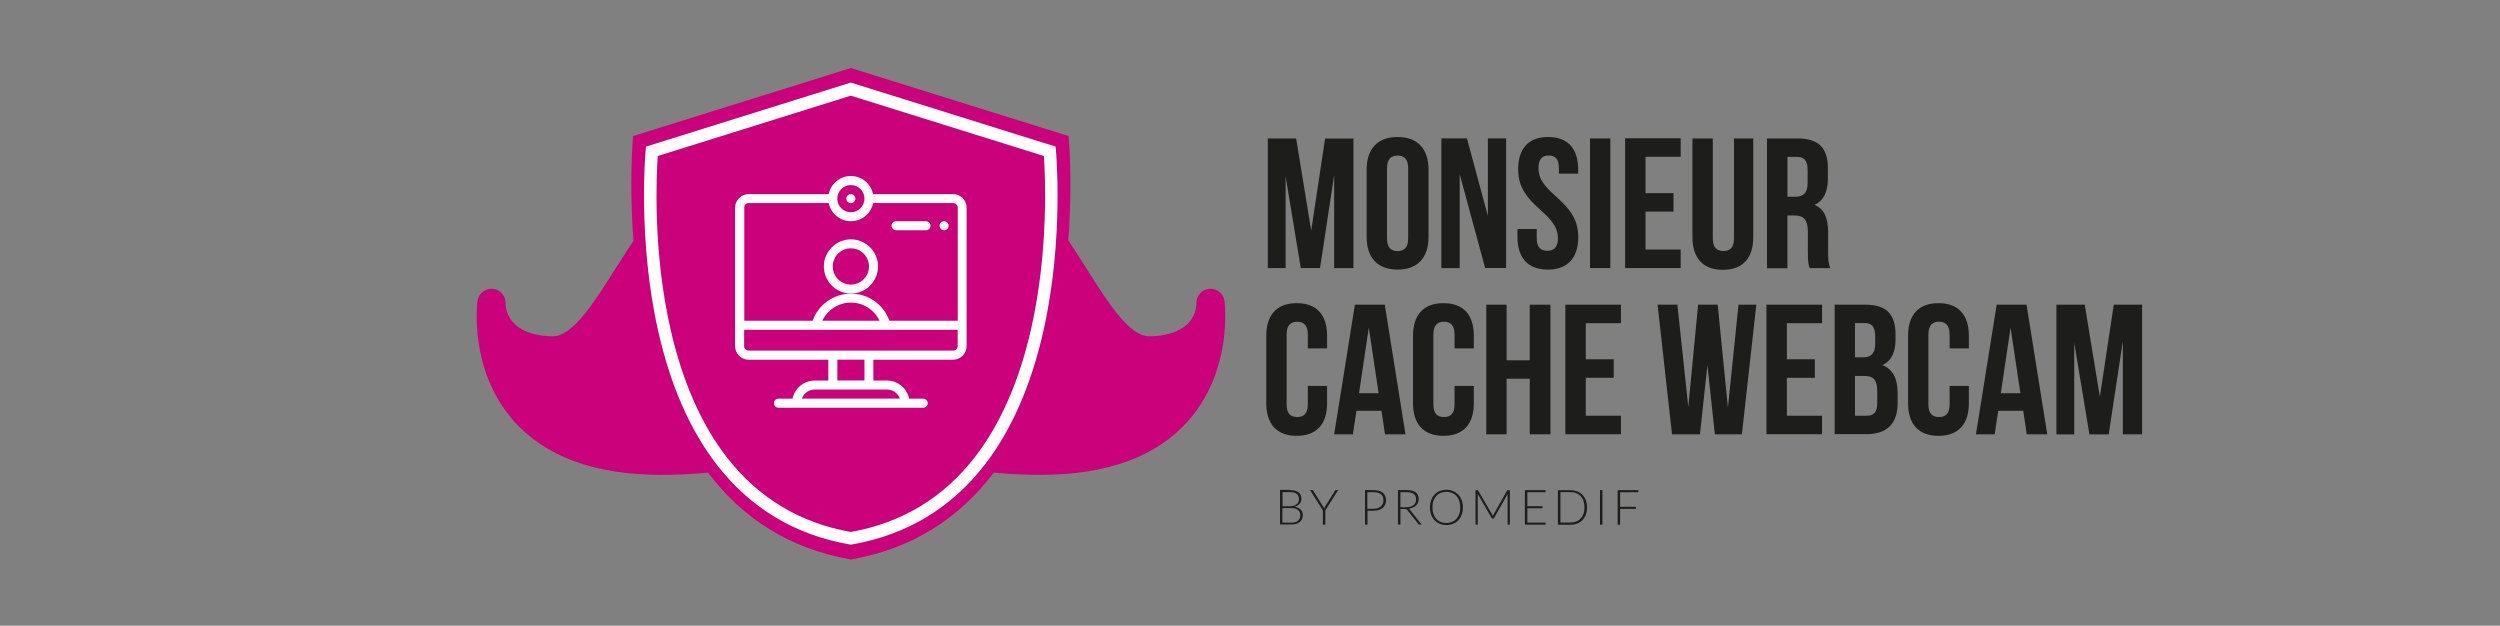 <?xml version="1.0" encoding="utf-8"?>
<!-- Generator: Adobe Illustrator 23.0.3, SVG Export Plug-In . SVG Version: 6.00 Build 0)  -->
<svg version="1.1" id="Calque_1" xmlns="http://www.w3.org/2000/svg" xmlns:xlink="http://www.w3.org/1999/xlink" x="0px" y="0px"
	 viewBox="0 0 3255.8 814.8" style="enable-background:new 0 0 3255.8 814.8;" xml:space="preserve">
<rect x="0" y="0" width="3255.8" height="814.8" fill="#808080" stroke="none"/>
<style type="text/css">
	.st0{fill:#CB007B;}
	.st1{fill:#1D1D1B;}
	.st2{fill:#FFFFFF;}
</style>
<g>
	<g>
		<path class="st0" d="M1548.1,547.3c-41.3,47.2-106.1,71.1-192.5,71.1c-156.8,0-221.1-51.7-247.4-94.6
			c-26.4,42.9-90.6,94.6-247.4,94.6c-86.4,0-151.2-23.9-192.5-71.1c-57.6-65.8-46.9-151.8-46.4-155.4c1.3-9.7,9.9-16.6,19.7-15.8
			c9.7,0.8,17.1,9.1,16.8,18.9c0,6.7,2.7,41.6,60.8,43h0.6c26,0,53.7-43.7,80.4-86c40.1-63.5,85.6-135.4,160.8-135.4
			c82.8,0,126.3,37.3,147.3,65.7c21.1-28.3,64.5-65.7,147.3-65.7c75.2,0,120.7,71.9,160.8,135.4c26.7,42.3,54.4,86,80.4,86h0.6
			c58.2-1.4,60.9-36.2,60.8-43.2c-0.3-9.8,7.1-17.9,16.8-18.7c9.7-0.8,18.4,6.3,19.7,15.9C1595,395.5,1605.7,481.4,1548.1,547.3z"/>
	</g>
</g>
<g>
	<path class="st1" d="M1707.6,300.3l18.1-119.9h36.9v168.8h-25.1V228.1l-18.4,121h-25.1l-19.7-119.4v119.4h-23.2V180.3h36.9
		L1707.6,300.3z"/>
	<path class="st1" d="M1779.8,220.9c0-27,14.2-42.5,40.3-42.5c26,0,40.3,15.4,40.3,42.5v87.7c0,27-14.2,42.5-40.3,42.5
		c-26,0-40.3-15.4-40.3-42.5V220.9z M1806.3,310.4c0,12,5.3,16.6,13.8,16.6c8.5,0,13.8-4.6,13.8-16.6v-91.2c0-12-5.3-16.6-13.8-16.6
		c-8.5,0-13.8,4.6-13.8,16.6V310.4z"/>
	<path class="st1" d="M1901,226.9v122.3h-23.9v-169h33.3l27.3,101v-101h23.7v168.8h-27.3L1901,226.9z"/>
	<path class="st1" d="M2016.2,178.4c25.8,0,39.1,15.4,39.1,42.5v5.3h-25.1v-7.1c0-12-4.8-16.6-13.3-16.6s-13.3,4.6-13.3,16.6
		c0,34.7,51.8,41.2,51.8,89.5c0,27-13.5,42.5-39.6,42.5s-39.6-15.4-39.6-42.5v-10.4h25.1v12c0,12,5.3,16.4,13.8,16.4
		c8.5,0,13.8-4.4,13.8-16.4c0-34.7-51.8-41.2-51.8-89.5C1977.1,193.8,1990.3,178.4,2016.2,178.4z"/>
	<path class="st1" d="M2070.7,180.3h26.5v168.8h-26.5V180.3z"/>
	<path class="st1" d="M2143,251.5h36.4v24.1H2143v49.4h45.8v24.1h-72.4v-169h72.4v24.1H2143V251.5z"/>
	<path class="st1" d="M2230.6,180.3v130.2c0,12,5.3,16.4,13.8,16.4s13.8-4.4,13.8-16.4V180.3h25.1v128.6c0,27-13.5,42.5-39.6,42.5
		c-26,0-39.6-15.4-39.6-42.5V180.3H2230.6z"/>
	<path class="st1" d="M2356.8,349.2c-1.4-4.4-2.4-6.9-2.4-20.7V302c0-15.7-5.3-21.4-17.4-21.4h-9.2v68.8h-26.6V180.3h40
		c27.6,0,39.3,12.8,39.3,38.9v13.3c0,17.4-5.5,28.7-17.4,34.3c13.3,5.5,17.7,18.4,17.7,35.9v26c0,8.2,0.2,14.2,2.9,20.5h-27V349.2z
		 M2327.8,204.4v51.8h10.4c9.9,0,15.9-4.4,15.9-17.9v-16.6c0-12-4.1-17.4-13.5-17.4h-12.7V204.4z"/>
</g>
<g>
	<path class="st1" d="M1679.9,638.3c2.6,0,4.8,0.3,6.6,0.7c1.8,0.6,3.4,1.3,4.7,2.2c1.2,1,2.1,2.2,2.8,3.6c0.6,1.4,0.9,3,0.9,4.8
		c0,1.2-0.2,2.3-0.6,3.4c-0.4,1.1-1,2.1-1.8,3s-1.8,1.8-2.9,2.4c-1.1,0.6-2.4,1.2-3.9,1.6c3.5,0.6,6.3,1.7,8.1,3.5
		c1.9,1.8,2.9,4.2,2.9,7.2c0,1.9-0.4,3.6-1,5.2c-0.6,1.6-1.7,2.9-2.9,3.9c-1.3,1-2.9,1.8-4.8,2.4c-1.8,0.6-4.1,0.8-6.5,0.8H1667v-45
		h12.9V638.3z M1670.3,640.9v18.4h9.7c2,0,3.9-0.3,5.3-0.8c1.5-0.6,2.7-1.2,3.6-2.1c0.9-0.8,1.7-1.8,2.1-2.9
		c0.5-1.1,0.6-2.2,0.6-3.4c0-3-0.9-5.3-2.9-6.9c-1.9-1.6-4.9-2.3-8.8-2.3L1670.3,640.9L1670.3,640.9z M1681.5,680.7
		c4,0,6.9-0.8,8.9-2.6c2-1.7,3-4.1,3-7.2c0-1.4-0.3-2.7-0.8-3.9c-0.6-1.1-1.3-2.1-2.3-2.9c-1-0.7-2.3-1.4-3.8-1.8
		c-1.5-0.5-3.1-0.6-5.1-0.6h-11.3v18.9L1681.5,680.7L1681.5,680.7z"/>
	<path class="st1" d="M1726,664.7v18.5h-3.2v-18.5l-16.7-26.5h2.9c0.3,0,0.6,0.1,0.7,0.2c0.2,0.2,0.4,0.4,0.5,0.6l12.9,20.6
		c0.3,0.5,0.6,0.9,0.7,1.4c0.3,0.5,0.5,0.9,0.6,1.4c0.2-0.5,0.4-0.9,0.6-1.4s0.5-0.9,0.7-1.4l12.9-20.6c0.1-0.3,0.3-0.5,0.5-0.6
		c0.2-0.2,0.5-0.2,0.7-0.2h2.9L1726,664.7z"/>
	<path class="st1" d="M1789.1,638.3c5.3,0,9.2,1.2,11.9,3.5s4.1,5.6,4.1,9.9c0,1.9-0.4,3.8-1.1,5.4c-0.7,1.7-1.8,3-3.1,4.2
		c-1.4,1.2-3,2.1-5,2.8c-1.9,0.6-4.1,1-6.6,1h-8.4v18.1h-3.2v-45L1789.1,638.3L1789.1,638.3z M1789.1,662.5c1.9,0,3.8-0.3,5.3-0.8
		c1.6-0.6,2.9-1.3,4-2.3c1.1-1,1.9-2.1,2.5-3.4c0.6-1.3,0.8-2.8,0.8-4.3c0-3.4-1-6.1-3.1-7.9c-2.1-1.8-5.3-2.8-9.5-2.8h-8.4v21.7
		L1789.1,662.5L1789.1,662.5z"/>
	<path class="st1" d="M1851.5,683.3h-2.8c-0.4,0-0.6-0.1-0.9-0.2c-0.3-0.1-0.5-0.4-0.6-0.6l-14.4-18.3c-0.2-0.3-0.4-0.5-0.6-0.6
		c-0.2-0.2-0.4-0.3-0.6-0.4c-0.3-0.1-0.5-0.2-0.8-0.2c-0.4,0-0.6-0.1-1.1-0.1h-5.9v20.3h-3.2v-45h11.5c5.2,0,9,1,11.6,3
		c2.6,2,3.9,5,3.9,8.8c0,1.8-0.3,3.3-0.9,4.7c-0.6,1.4-1.5,2.7-2.6,3.7c-1.1,1.1-2.5,1.9-4.1,2.6c-1.6,0.6-3.3,1.1-5.3,1.4
		c0.6,0.3,0.9,0.7,1.4,1.3L1851.5,683.3z M1831.6,660.5c2,0,3.8-0.3,5.3-0.7s2.9-1.2,4-2s1.9-1.9,2.5-3.2c0.6-1.3,0.8-2.7,0.8-4.2
		c0-3.2-1-5.5-3.1-7.1c-2.1-1.6-5.2-2.3-9.1-2.3h-8.2v19.6H1831.6z"/>
	<path class="st1" d="M1905.2,660.8c0,3.5-0.6,6.6-1.6,9.4c-1,2.9-2.5,5.3-4.4,7.3c-1.8,2-4.1,3.5-6.8,4.6c-2.7,1.1-5.5,1.7-8.8,1.7
		s-6.1-0.6-8.7-1.7c-2.6-1.1-4.9-2.7-6.7-4.6c-1.8-2-3.3-4.4-4.4-7.3s-1.6-6-1.6-9.4c0-3.4,0.6-6.5,1.6-9.4c1-2.9,2.5-5.3,4.4-7.3
		c1.8-2,4.1-3.6,6.7-4.6c2.6-1,5.5-1.7,8.7-1.7s6.1,0.6,8.8,1.7s4.9,2.7,6.8,4.6c1.8,2,3.3,4.4,4.4,7.3
		C1904.6,654.1,1905.2,657.3,1905.2,660.8z M1901.7,660.8c0-3.1-0.5-6-1.3-8.5c-0.8-2.5-2.1-4.6-3.7-6.4c-1.6-1.8-3.5-3-5.7-4
		c-2.2-0.9-4.7-1.4-7.4-1.4s-5.1,0.5-7.4,1.4c-2.2,0.9-4.1,2.2-5.7,4c-1.6,1.8-2.9,3.9-3.7,6.4c-0.9,2.5-1.3,5.3-1.3,8.5
		s0.5,6,1.3,8.5c0.9,2.5,2.1,4.6,3.7,6.4c1.6,1.8,3.5,3,5.7,4c2.2,0.9,4.7,1.4,7.4,1.4s5.2-0.5,7.4-1.4c2.2-0.9,4.1-2.2,5.7-4
		c1.6-1.8,2.9-3.9,3.7-6.4C1901.4,666.8,1901.7,663.9,1901.7,660.8z"/>
	<path class="st1" d="M1966.3,638.3v45h-2.9V645c0-0.6,0-1.1,0.1-1.8l-17.7,31.4c-0.3,0.6-0.7,0.8-1.3,0.8h-0.6
		c-0.6,0-1-0.3-1.3-0.8l-18.2-31.4c0.1,0.6,0.1,1.2,0.1,1.8v38.3h-2.9v-45h2.2c0.3,0,0.6,0,0.7,0.1s0.4,0.3,0.6,0.6l18.2,31.2
		c0.3,0.6,0.6,1.2,0.8,1.9c0.1-0.4,0.3-0.6,0.4-1c0.2-0.4,0.3-0.6,0.5-0.9l17.6-31.2c0.2-0.3,0.4-0.5,0.6-0.6s0.5-0.1,0.7-0.1
		L1966.3,638.3L1966.3,638.3z"/>
	<path class="st1" d="M2012.9,680.6l-0.1,2.7h-26.9v-45h26.9v2.7h-23.7v18.2h19.7v2.7h-19.7v18.7L2012.9,680.6L2012.9,680.6z"/>
	<path class="st1" d="M2066.9,660.8c0,3.5-0.6,6.6-1.6,9.4s-2.5,5.2-4.4,7.1c-1.8,1.9-4.1,3.4-6.8,4.5c-2.7,1-5.5,1.6-8.8,1.6h-16.4
		v-45h16.4c3.1,0,6.1,0.6,8.8,1.6c2.7,1,4.9,2.5,6.8,4.5c1.8,1.9,3.3,4.3,4.4,7.1C2066.4,654.2,2066.9,657.3,2066.9,660.8z
		 M2063.5,660.8c0-3.1-0.5-5.9-1.3-8.4c-0.8-2.5-2.1-4.5-3.7-6.3c-1.6-1.7-3.5-2.9-5.7-3.9s-4.7-1.3-7.4-1.3h-13.2v39.6h13.2
		c2.7,0,5.2-0.5,7.4-1.3c2.2-0.9,4.1-2.2,5.7-3.9c1.6-1.7,2.9-3.8,3.7-6.3C2063.1,666.8,2063.5,663.9,2063.5,660.8z"/>
	<path class="st1" d="M2086.9,683.3h-3.2v-45h3.2V683.3z"/>
	<path class="st1" d="M2109.9,641.1V660h20.5v2.7h-20.5v20.6h-3.2v-45h26.9v2.7L2109.9,641.1L2109.9,641.1z"/>
</g>
<g>
	<path class="st0" d="M1108.1,88.6l283.6,88.6c0,0,47.3,494.3-283.6,551.4c-330.8-57.1-283.6-551.4-283.6-551.4L1108.1,88.6z"/>
</g>
<g>
	<path class="st0" d="M1108.1,116.1l259.2,81c0,0,43.2,451.7-259.2,503.9C805.8,648.9,849,197.1,849,197.1L1108.1,116.1z"/>
	<path class="st2" d="M1108.1,709.3l-1.4-0.2c-71-12.3-129.3-47.2-173.1-103.8c-34.8-44.9-60.5-103.4-76.4-174
		c-27-119.3-16.5-233.8-16.4-235l0.5-5.4l266.7-83.4l266.7,83.4l0.5,5.4c0.1,1.1,10.6,115.6-16.4,235
		c-15.9,70.5-41.6,129.1-76.4,174c-43.8,56.6-102.1,91.5-173.1,103.8L1108.1,709.3z M856.6,203.2c-1.7,23.7-6.7,122.5,16.5,224.9
		c15.4,68.1,40.1,124.4,73.4,167.4c41,52.8,95.3,85.6,161.5,97.3c66.3-11.8,120.7-44.6,161.6-97.5c33.3-43,58-99.4,73.4-167.6
		c23.1-102.3,18.1-200.8,16.5-224.5L1108,124.6L856.6,203.2z"/>
</g>
<g>
	<g>
		<path class="st2" d="M1235.4,294c0,3.3-2.6,5.9-5.9,5.9s-5.9-2.6-5.9-5.9s2.6-5.9,5.9-5.9C1232.7,288.1,1235.4,290.7,1235.4,294z"
			/>
	</g>
	<g>
		<path class="st2" d="M1114,258.7c0,3.3-2.6,5.9-5.9,5.9s-5.9-2.6-5.9-5.9s2.6-5.9,5.9-5.9C1111.4,252.8,1114,255.4,1114,258.7z"/>
	</g>
	<g>
		<path class="st2" d="M1143.5,347c0-19.5-15.9-35.3-35.3-35.3s-35.3,15.9-35.3,35.3s15.9,35.3,35.3,35.3S1143.5,366.5,1143.5,347z
			 M1108.1,370.6c-13,0-23.6-10.6-23.6-23.6s10.6-23.6,23.6-23.6s23.6,10.6,23.6,23.6S1121.1,370.6,1108.1,370.6z"/>
	</g>
	<g>
		<path class="st2" d="M1241.3,252.8H1137c-2.7-13.4-14.6-23.6-28.9-23.6c-14.2,0-26.1,10.1-28.9,23.6H975
			c-9.7,0-17.7,7.9-17.7,17.7v180.3c0,9.7,7.9,17.7,17.7,17.7h103.7v27.1H1061c-14.2,0-26.1,10.1-28.9,23.6h-18.3
			c-3.3,0-5.9,2.6-5.9,5.9s2.6,5.9,5.9,5.9h188.5c3.3,0,5.9-2.6,5.9-5.9s-2.6-5.9-5.9-5.9H1184c-2.7-13.4-14.6-23.6-28.9-23.6h-17.7
			v-27.1h103.7c9.7,0,17.7-7.9,17.7-17.7V270.4C1258.9,260.7,1251,252.8,1241.3,252.8z M1108.1,241c9.7,0,17.7,7.9,17.7,17.7
			c0,9.7-7.9,17.7-17.7,17.7c-9.7,0-17.7-7.9-17.7-17.7C1090.5,248.9,1098.4,241,1108.1,241z M975,264.5h104.3
			c2.7,13.4,14.6,23.6,28.9,23.6c14.2,0,26.1-10.1,28.9-23.6h104.3c3.2,0,5.9,2.6,5.9,5.9v147.3h-89c-7.4-21-27.4-35.3-50-35.3
			c-22.7,0-42.6,14.3-50,35.3h-89V270.4C969.1,267.2,971.7,264.5,975,264.5z M1145.4,417.7h-74.5c6.7-14.2,21.1-23.6,37.3-23.6
			S1138.7,403.5,1145.4,417.7z M1171.9,519.1h-127.6c2.4-6.9,9-11.8,16.7-11.8h94.3C1162.9,507.3,1169.5,512.2,1171.9,519.1z
			 M1125.8,495.5h-35.3v-27.1h35.3V495.5z M1241.3,456.6H975c-3.2,0-5.9-2.6-5.9-5.9v-21.2h278.1v21.2
			C1247.2,454,1244.5,456.6,1241.3,456.6z"/>
	</g>
	<g>
		<path class="st2" d="M1167,299.9h38.9c3.3,0,5.9-2.6,5.9-5.9s-2.6-5.9-5.9-5.9H1167c-3.3,0-5.9,2.6-5.9,5.9
			S1163.8,299.9,1167,299.9z"/>
	</g>
</g>
<g>
	<path class="st1" d="M1728.3,502.6v22.5c0,27-13.5,42.5-39.6,42.5s-39.6-15.4-39.6-42.5v-87.8c0-27,13.5-42.5,39.6-42.5
		s39.6,15.4,39.6,42.5v16.4h-25.1v-18.1c0-12-5.3-16.6-13.8-16.6s-13.8,4.6-13.8,16.6v91.1c0,12,5.3,16.4,13.8,16.4
		s13.8-4.4,13.8-16.4v-24.1h25.1V502.6z"/>
	<path class="st1" d="M1830.4,565.6h-26.7l-4.6-30.6h-32.6l-4.6,30.6h-24.4l27-168.8h38.9L1830.4,565.6z M1769.9,512.1h25.5
		l-12.8-85.4L1769.9,512.1z"/>
	<path class="st1" d="M1919.4,502.6v22.5c0,27-13.5,42.5-39.6,42.5s-39.6-15.4-39.6-42.5v-87.8c0-27,13.5-42.5,39.6-42.5
		s39.6,15.4,39.6,42.5v16.4h-25.1v-18.1c0-12-5.3-16.6-13.8-16.6c-8.5,0-13.8,4.6-13.8,16.6v91.1c0,12,5.3,16.4,13.8,16.4
		c8.5,0,13.8-4.4,13.8-16.4v-24.1h25.1V502.6z"/>
	<path class="st1" d="M1962.1,565.6h-26.5V396.8h26.5v72.4h30.1v-72.4h27v168.8h-27v-72.4h-30.1V565.6z"/>
	<path class="st1" d="M2065.2,467.9h36.4v24.1h-36.4v49.4h45.8v24.1h-72.4V396.8h72.4v24.1h-45.8V467.9z"/>
	<path class="st1" d="M2223.6,475.6l-9.7,90h-36.4l-18.8-168.8h25.8l14.2,133.2l12.8-133.2h25.5l13.3,134.1l13.8-134.1h23.2
		l-18.8,168.8h-35.2L2223.6,475.6z"/>
	<path class="st1" d="M2327.1,467.9h36.4v24.1h-36.4v49.4h45.8v24.1h-72.4V396.8h72.4v24.1h-45.8V467.9z"/>
	<path class="st1" d="M2468.6,435.5v6c0,17.4-5.3,28.5-17.1,34c14.2,5.5,19.8,18.4,19.8,36.1v13.8c0,26-13.8,40-40.3,40h-41.7V396.8
		h40C2456.9,396.8,2468.6,409.5,2468.6,435.5z M2415.8,420.8v44.6h10.4c9.9,0,15.9-4.4,15.9-17.9v-9.4c0-12-4.1-17.4-13.5-17.4
		h-12.7V420.8z M2415.8,489.6v51.8h15.2c8.9,0,13.8-4.1,13.8-16.6v-14.7c0-15.7-5.1-20.5-17.1-20.5H2415.8z"/>
	<path class="st1" d="M2564.1,502.6v22.5c0,27-13.5,42.5-39.6,42.5c-26,0-39.6-15.4-39.6-42.5v-87.8c0-27,13.5-42.5,39.6-42.5
		c26,0,39.6,15.4,39.6,42.5v16.4h-25.1v-18.1c0-12-5.3-16.6-13.8-16.6s-13.8,4.6-13.8,16.6v91.1c0,12,5.3,16.4,13.8,16.4
		s13.8-4.4,13.8-16.4v-24.1h25.1V502.6z"/>
	<path class="st1" d="M2666.2,565.6h-26.7l-4.6-30.6h-32.6l-4.6,30.6h-24.4l27-168.8h38.9L2666.2,565.6z M2605.7,512.1h25.5
		l-12.8-85.4L2605.7,512.1z"/>
	<path class="st1" d="M2734.7,516.7l18.1-119.9h36.9v168.8h-25.1V444.5l-18.4,121.2h-25.1l-19.8-119.4v119.4h-23.2V396.8h36.9
		L2734.7,516.7z"/>
</g>
</svg>
